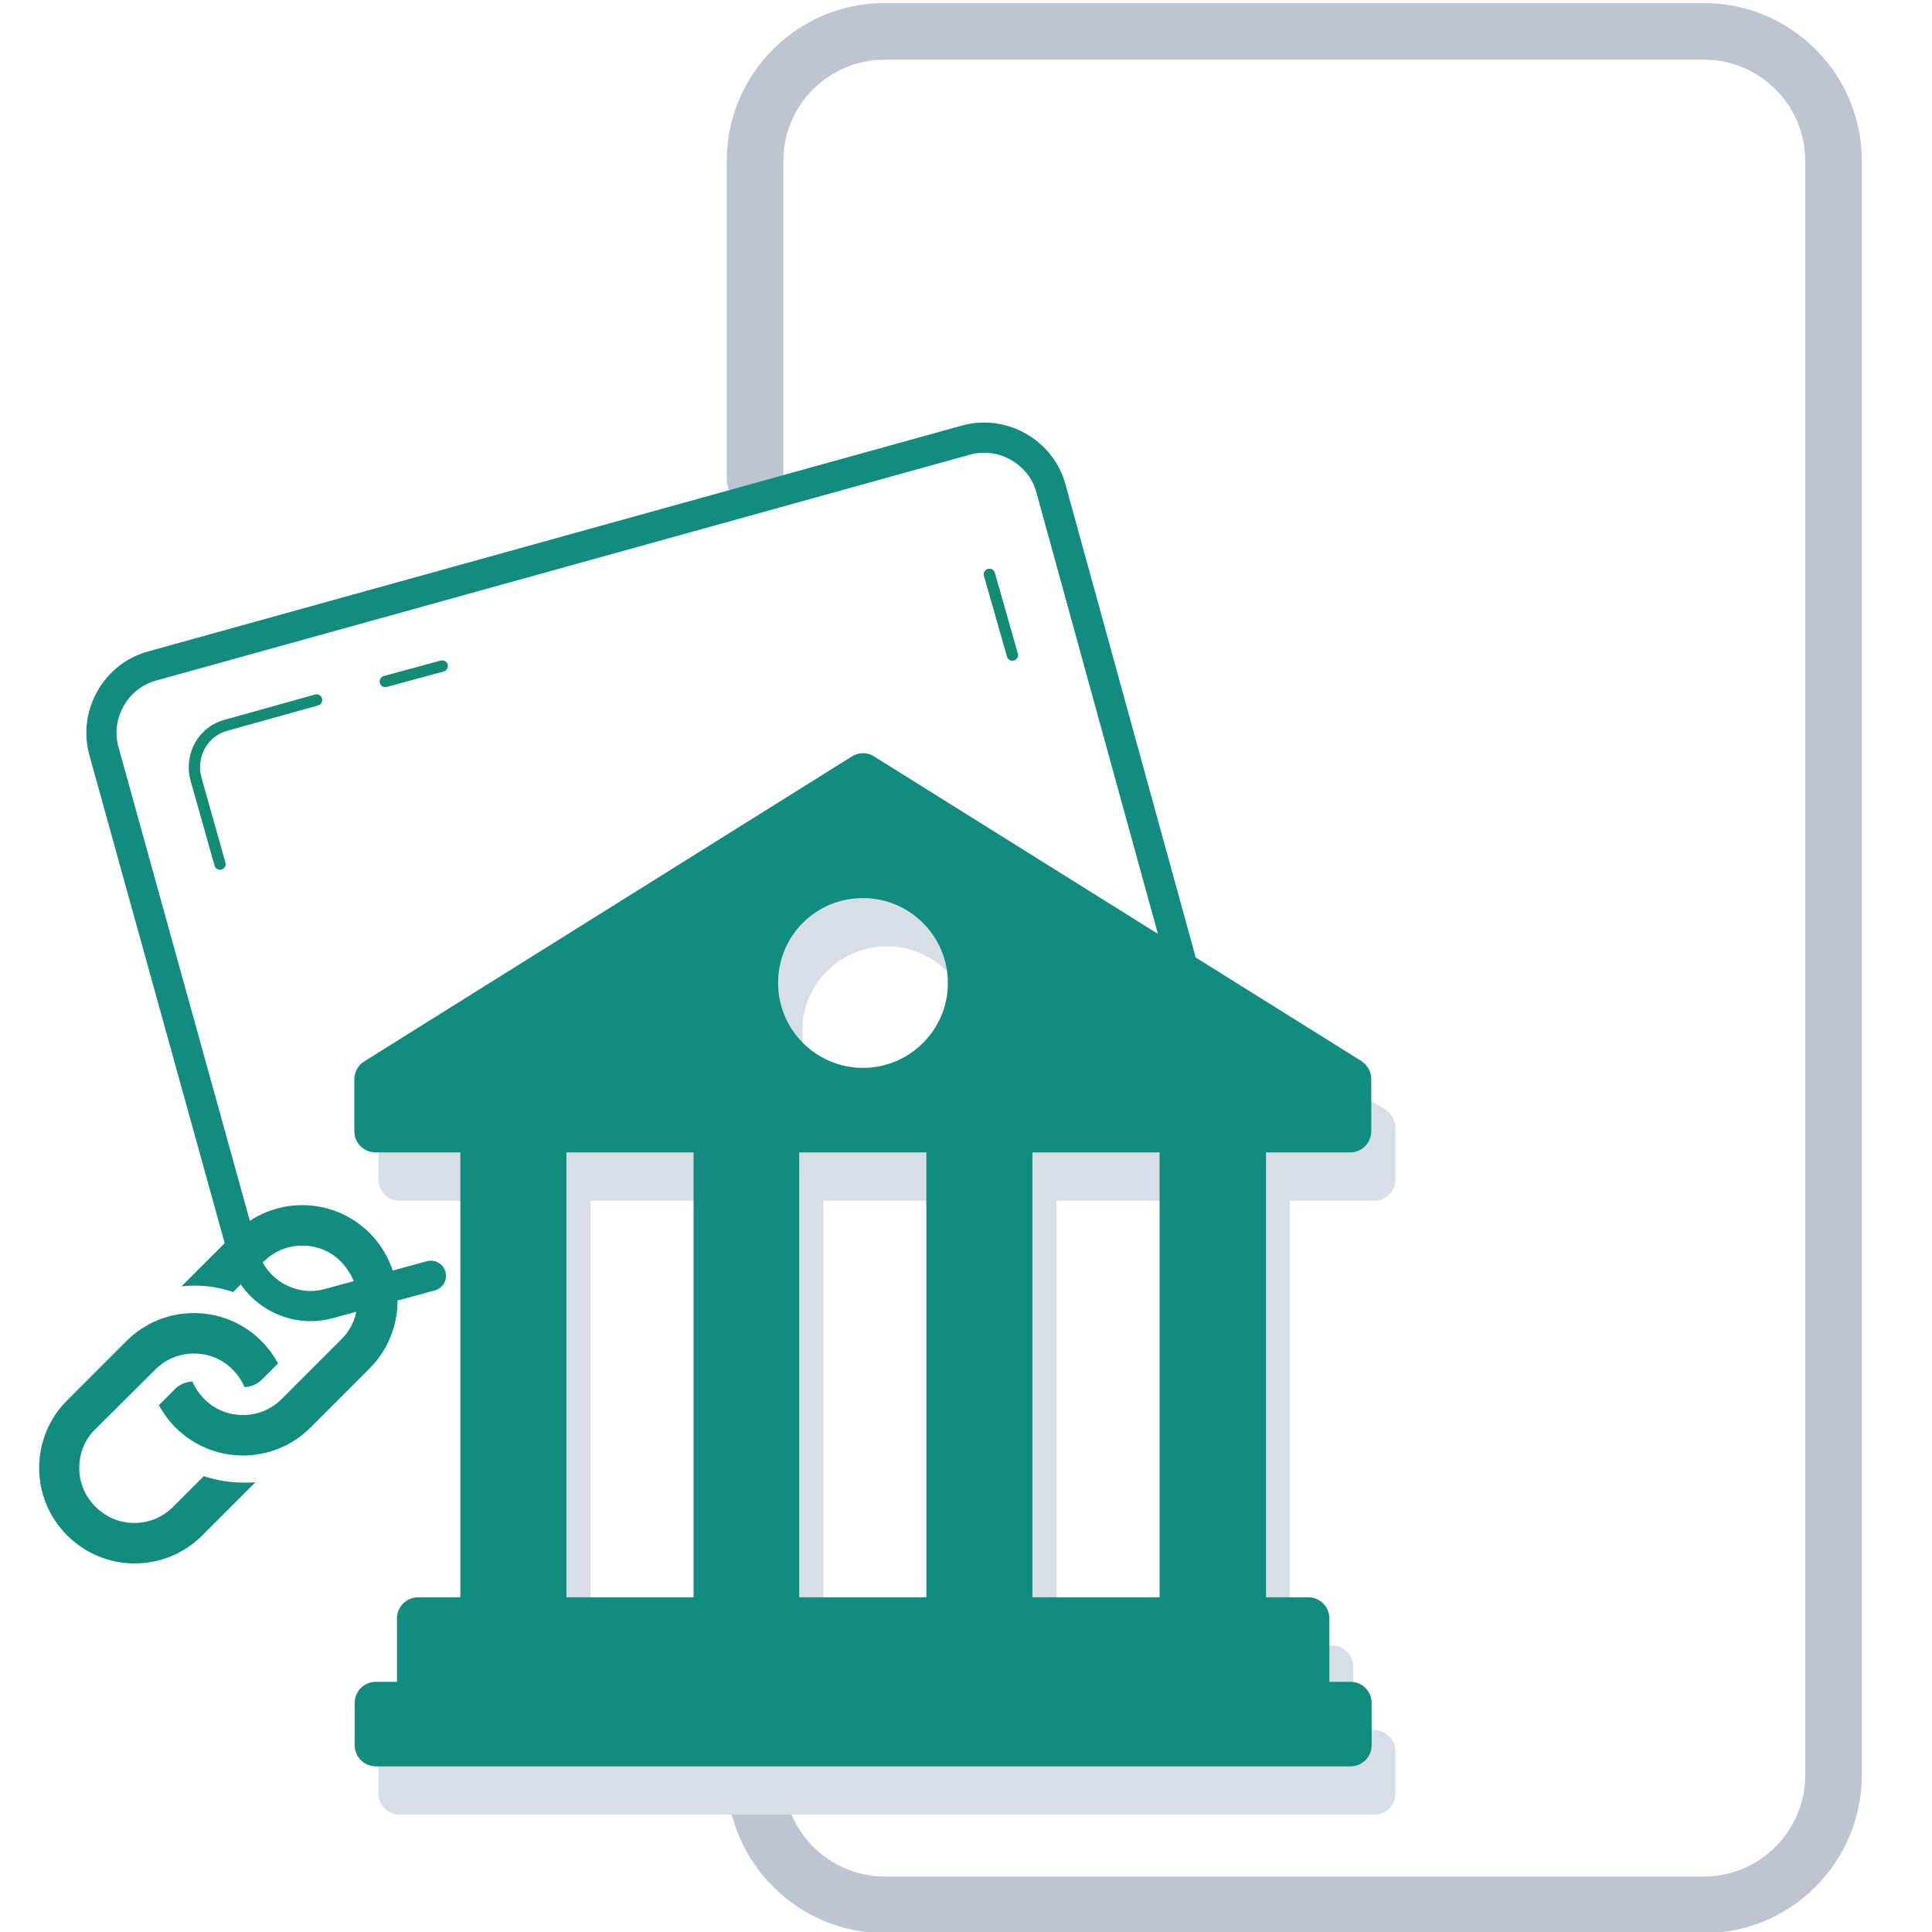 <?xml version="1.0" encoding="utf-8"?>
<!-- Generator: Adobe Illustrator 24.2.3, SVG Export Plug-In . SVG Version: 6.00 Build 0)  -->
<svg version="1.1" id="Layer_1" xmlns="http://www.w3.org/2000/svg" xmlns:xlink="http://www.w3.org/1999/xlink" x="0px" y="0px"
	 viewBox="0 0 512 512" style="enable-background:new 0 0 512 512;" xml:space="preserve">
<style type="text/css">
	.st0{fill:none;stroke:#BDC5D1;stroke-width:15;stroke-linecap:round;stroke-linejoin:round;stroke-miterlimit:10;}
	.st1{fill:none;stroke:#128C73;stroke-width:3;stroke-linecap:round;stroke-linejoin:round;stroke-miterlimit:10;}
	.st2{fill:none;stroke:#128C7E;stroke-width:8;stroke-linecap:round;stroke-linejoin:round;stroke-miterlimit:10;}
	.st3{fill:#D8DEE5;}
	.st4{fill:#128C7E;}
</style>
<path class="st0" d="M200.1,226.1v244.3c0,19,15.5,34.4,34.4,34.4h217c19,0,34.4-15.4,34.4-34.4V42.6c0-18.9-15.4-34.3-34.4-34.3
	h-217c-19,0-34.4,15.4-34.4,34.3V127"/>
<line class="st1" x1="262.2" y1="152.2" x2="268.3" y2="173.6"/>
<line class="st1" x1="102.1" y1="180.6" x2="117.2" y2="176.5"/>
<path class="st1" d="M58.3,229l-6.4-22.7c-1.6-6.1,1.9-12.5,8-14.1l24-6.7"/>
<path class="st2" d="M312.8,254l-34.3-124.6c-2.6-9.6-12.8-15.4-22.4-12.8L40.3,176.5c-9.6,2.6-15.4,12.8-12.8,22.4l37.1,133.8
	c2.6,9.6,12.8,15.4,22.4,12.8l27.2-7.4"/>
<path class="st3" d="M364.2,318.2c3.1,0,5.6-2.5,5.6-5.6v-13.7c0-2-1-3.7-2.6-4.8l-129.1-80.7c-1.8-1.2-4.1-1.2-6,0l-129.2,80.7
	c-1.6,1-2.6,2.8-2.6,4.8v13.7c0,3.1,2.5,5.6,5.6,5.6h22.5v117.9h-11.2c-3.1,0-5.6,2.5-5.6,5.6v16.8h-5.7c-3.1,0-5.6,2.5-5.6,5.6
	v11.2c0,3.1,2.5,5.6,5.6,5.6h258.3c3.1,0,5.6-2.5,5.6-5.6v-11.2c0-3.1-2.5-5.6-5.6-5.6h-5.6v-16.8c0-3.1-2.5-5.6-5.6-5.6h-11.2
	V318.2H364.2z M235.1,250.8c12.4,0,22.5,10.1,22.5,22.5s-10.1,22.5-22.5,22.5s-22.5-10.1-22.5-22.5
	C212.6,260.8,222.6,250.8,235.1,250.8z M251.9,436.1h-33.7V318.2h33.7V436.1z M156.5,318.2h33.7v117.9h-33.7V318.2z M313.7,436.1
	H280V318.2h33.7V436.1z"/>
<path class="st4" d="M357.8,305.4c3.1,0,5.6-2.5,5.6-5.6V286c0-2-1-3.7-2.6-4.8l-129.1-80.7c-1.8-1.2-4.1-1.2-6,0L96.5,281.3
	c-1.6,1-2.6,2.8-2.6,4.8v13.7c0,3.1,2.5,5.6,5.6,5.6H122v117.9h-11.2c-3.1,0-5.6,2.5-5.6,5.6v16.8h-5.6c-3.1,0-5.6,2.5-5.6,5.6v11.2
	c0,3.1,2.5,5.6,5.6,5.6h258.3c3.1,0,5.6-2.5,5.6-5.6v-11.2c0-3.1-2.5-5.6-5.6-5.6h-5.6v-16.8c0-3.1-2.5-5.6-5.6-5.6h-11.2V305.4
	H357.8z M228.7,238c12.4,0,22.5,10.1,22.5,22.5S241.1,283,228.7,283s-22.5-10.1-22.5-22.5C206.2,248,216.2,238,228.7,238z
	 M245.5,423.3h-33.7V305.4h33.7V423.3z M150.1,305.4h33.7v117.9h-33.7V305.4z M307.3,423.3h-33.7V305.4h33.7V423.3z"/>
<g>
	<path class="st4" d="M98,326.8c-9.9-9.9-25.9-9.9-35.8,0l-14.1,14.1c1.1-0.1,2.2-0.2,3.4-0.2c3.6,0,7,0.6,10.3,1.7l8-8
		c2.8-2.8,6.4-4.3,10.3-4.3s7.6,1.5,10.3,4.3s4.3,6.4,4.3,10.3s-1.5,7.6-4.3,10.3l-15.7,15.7c-2.8,2.8-6.4,4.3-10.3,4.3
		s-7.6-1.5-10.3-4.3c-1.3-1.3-2.4-2.9-3.1-4.6c-1.8,0.1-3.5,0.8-4.7,2.1l-4.2,4.2c1.2,2.1,2.6,4.1,4.4,5.9c9.9,9.9,25.9,9.9,35.8,0
		L98,362.6C107.8,352.7,107.8,336.7,98,326.8z"/>
	<path class="st4" d="M64.5,392.9c-3.6,0-7.1-0.6-10.5-1.7l-8.1,8.1c-2.8,2.8-6.4,4.3-10.3,4.3s-7.5-1.5-10.3-4.3S21,392.9,21,389
		s1.5-7.6,4.3-10.3L41.1,363c2.8-2.8,6.4-4.3,10.3-4.3s7.6,1.5,10.3,4.3c1.3,1.3,2.4,2.9,3.1,4.6c1.8-0.1,3.5-0.8,4.7-2.1l4.2-4.2
		c-1.2-2.1-2.6-4.1-4.4-5.9c-9.9-9.9-25.9-9.9-35.8,0l-15.7,15.7c-9.9,9.9-9.9,25.9,0,35.8s25.9,9.9,35.8,0l14.1-14.1
		C66.7,392.9,65.6,392.9,64.5,392.9L64.5,392.9L64.5,392.9z"/>
</g>
</svg>

